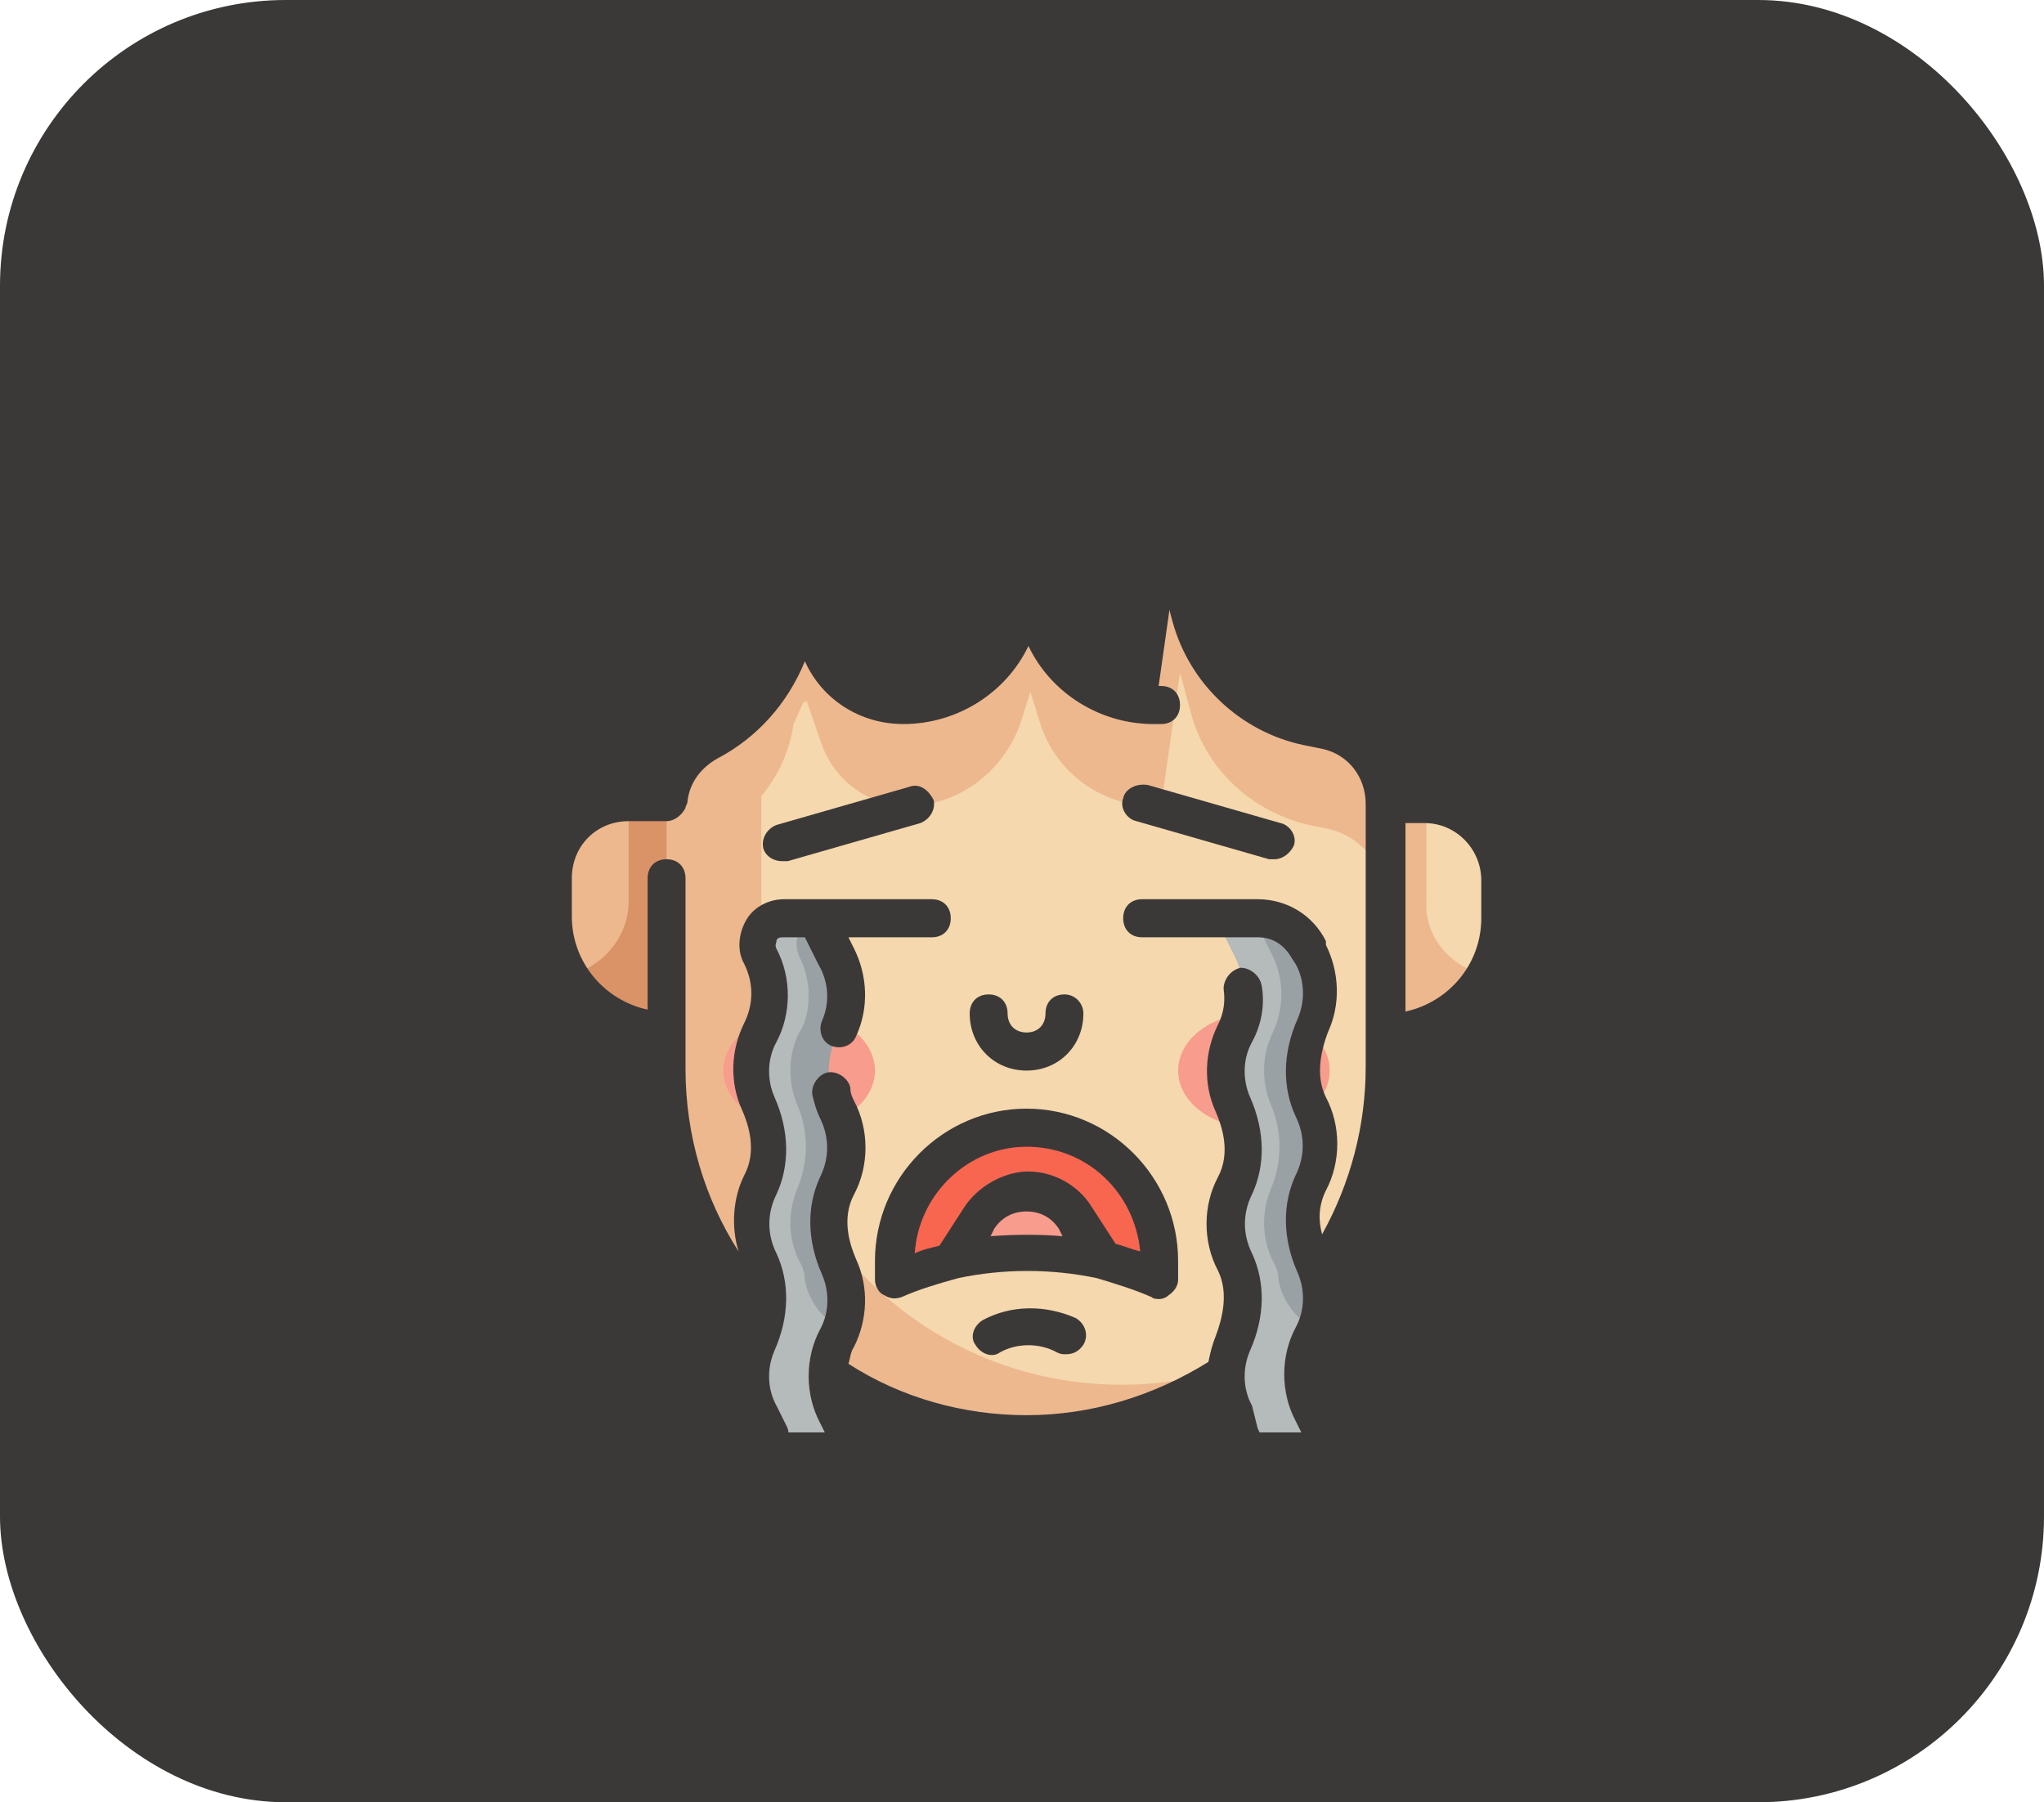 <svg xmlns="http://www.w3.org/2000/svg" width="186" height="164" viewBox="0 0 186 164" fill="none"><rect x="0.5" y="0.5" width="185" height="163" rx="25.5" fill="#3B3938" stroke="#3B3938"></rect><path d="M103.759 119.942H83.069C61.173 119.942 43.414 102.097 43.414 80.094C43.414 52.374 65.828 29.851 93.414 29.851C121 29.851 143.414 52.374 143.414 80.094C143.414 102.097 125.655 119.942 103.759 119.942Z" fill="#3B3938"></path><path d="M143.414 80.094C143.414 91.009 138.931 101.058 131.862 108.334C124.621 115.611 114.793 119.942 103.759 119.942H83.069C61.173 119.942 43.414 102.097 43.414 80.094C43.414 66.234 48.931 53.587 58.069 44.578C67.207 35.568 79.621 29.851 93.414 29.851C97.207 29.851 100.828 30.198 104.276 31.064C104.621 32.796 104.966 34.529 105.483 36.261C106.69 40.073 108.242 43.538 110.483 46.83L112.552 49.948C115.828 54.799 120.655 58.264 126.345 59.824C127.897 60.17 129.276 61.036 130.311 62.076C131.345 63.115 132.035 64.501 132.38 66.061C132.897 68.313 134.276 70.392 136.173 71.605C138.414 72.818 140.655 73.511 142.897 73.511C143.242 75.59 143.414 77.842 143.414 80.094Z" fill="#3B3938"></path><path d="M91 119.942H83.069C61.173 119.942 43.414 102.097 43.414 80.094C43.414 66.234 48.931 53.587 58.069 44.577C64.104 38.514 71.69 34.009 80.138 31.584C78.414 32.969 76.862 34.355 75.311 35.915C66.345 44.924 60.655 57.571 60.655 71.431C60.655 90.316 73.587 113.532 91 119.942Z" fill="#3B3938"></path><path d="M93.414 130.337C75.31 130.337 60.655 115.611 60.655 97.419V74.03C60.655 71.431 62.207 69.006 64.448 67.793C68.586 65.714 71.345 61.903 72.207 57.225L72.724 54.106L74.276 58.957C75.31 62.249 78.414 64.501 82.035 64.501C86.69 64.501 91 61.383 92.552 56.878L93.414 54.106L94.276 56.878C95.828 61.383 99.966 64.501 104.793 64.501H105.483L107.207 52.374L108.241 56.185C109.621 61.21 113.759 65.194 118.931 66.234L120.655 66.581C123.759 67.273 126 70.046 126 73.337V97.246C126.173 115.611 111.517 130.337 93.414 130.337Z" fill="#F5D8AD"></path><path d="M60.655 93.954C54.966 93.954 50.31 89.276 50.31 83.559V80.094C50.31 76.283 53.414 73.164 57.207 73.164H60.655V93.954Z" fill="#EDB88E"></path><path d="M126.173 93.954V73.164H129.621C133.414 73.164 136.518 76.283 136.518 80.094V83.559C136.518 89.276 131.863 93.954 126.173 93.954Z" fill="#F5D8AD"></path><path d="M126.173 73.511V82.173C126.173 78.881 123.931 76.109 120.828 75.416L119.104 75.07C113.931 73.857 109.793 70.046 108.414 65.021L107.379 61.21L105.655 73.337H104.966C100.138 73.337 96 70.219 94.621 65.714L93.759 62.942L92.897 65.714C91.345 70.219 87.207 73.337 82.552 73.337C79.103 73.337 76 71.085 74.793 67.793L73.414 63.808C73.242 63.808 73.069 63.982 73.069 63.982L72.207 65.888C71.862 68.313 70.828 70.565 69.276 72.471V93.088C69.276 111.28 83.931 126.006 102.035 126.006C105.655 126.006 108.931 125.486 112.207 124.273C106.862 128.085 100.31 130.337 93.414 130.337C75.31 130.337 60.655 115.611 60.655 97.419V74.03C60.655 71.431 62.207 69.006 64.448 67.793C66.517 66.754 68.242 65.194 69.621 63.462C71 61.729 71.862 59.477 72.207 57.225L72.724 54.106L74.276 58.957C75.483 62.249 78.586 64.501 82.035 64.501C84.448 64.501 86.69 63.808 88.414 62.422C90.31 61.036 91.69 59.131 92.379 56.878L93.242 54.106L94.103 56.878C95.655 61.383 99.793 64.501 104.448 64.501H105.138L106.862 52.374L107.897 56.185C109.276 61.21 113.414 65.194 118.586 66.234L120.31 66.581C123.931 67.447 126.173 70.392 126.173 73.511Z" fill="#EDB88E"></path><path d="M114.104 102.617C117.912 102.617 121 100.29 121 97.419C121 94.549 117.912 92.222 114.104 92.222C110.295 92.222 107.207 94.549 107.207 97.419C107.207 100.29 110.295 102.617 114.104 102.617Z" fill="#F89C8D"></path><path d="M72.724 102.617C76.533 102.617 79.62 100.29 79.62 97.419C79.62 94.549 76.533 92.222 72.724 92.222C68.915 92.222 65.827 94.549 65.827 97.419C65.827 100.29 68.915 102.617 72.724 102.617Z" fill="#F89C8D"></path><path d="M135.31 88.757C133.586 91.875 130.138 94.128 126.345 94.128V73.337H129.793V82C129.621 85.292 132.034 88.064 135.31 88.757Z" fill="#EDB88E"></path><path d="M51.69 88.757C53.414 91.875 56.862 94.128 60.655 94.128V73.337H57.207V82C57.207 85.292 54.793 88.064 51.69 88.757Z" fill="#DA9367"></path><path d="M105.483 114.745V116.477C103.759 115.784 101.862 115.091 100.138 114.745C97.897 114.225 95.655 114.052 93.414 114.052C91.172 114.052 88.931 114.225 86.69 114.745C84.793 115.091 83.069 115.784 81.345 116.477V114.745C81.345 107.988 86.69 102.617 93.414 102.617C100.138 102.617 105.483 108.161 105.483 114.745Z" fill="#F8664F"></path><path d="M100.311 114.918C100.138 114.918 100.138 114.918 99.966 114.918C97.725 114.398 95.483 114.225 93.242 114.225C91 114.225 88.759 114.398 86.518 114.918C86.518 114.918 86.345 114.918 86.173 114.918L88.759 110.933C90.828 107.815 95.311 107.815 97.38 110.933L100.311 114.918Z" fill="#F89C8D"></path><path d="M112.379 93.954C111.345 96.034 111.345 98.459 112.207 100.538C113.241 102.964 113.586 105.562 112.379 107.815C111.345 110.067 111.345 112.666 112.379 114.745C113.586 116.997 113.241 119.769 112.207 122.021C111.345 124.1 111.345 126.526 112.379 128.605L113.241 130.337H120.138L119.276 128.605C118.241 126.353 118.241 123.927 119.276 121.675C120.31 119.596 120.31 117.17 119.448 115.091C118.414 112.666 118.069 110.067 119.276 107.815C120.31 105.562 120.31 102.964 119.276 100.885C118.069 98.632 118.414 95.86 119.448 93.608C120.31 91.529 120.31 89.103 119.276 87.024L118.931 86.505C118.069 84.772 116.345 83.559 114.276 83.559H110.655L112.379 87.024C113.586 89.277 113.586 91.875 112.379 93.954Z" fill="#9AA1A5"></path><path d="M69.275 93.954C68.241 96.034 68.241 98.459 69.103 100.538C70.138 102.964 70.482 105.562 69.275 107.815C68.241 110.067 68.241 112.666 69.275 114.745C70.482 116.997 70.138 119.769 69.103 122.021C68.241 124.1 68.241 126.526 69.275 128.605L70.138 130.337H77.034L76.172 128.605C75.138 126.353 75.138 123.927 76.172 121.675C77.207 119.596 77.207 117.17 76.344 115.091C75.31 112.666 74.965 110.067 76.172 107.815C77.207 105.562 77.207 102.964 76.172 100.885C74.965 98.632 75.31 95.86 76.344 93.608C77.207 91.529 77.207 89.103 76.172 87.024L74.448 83.559H71.344C69.62 83.559 68.413 85.465 69.275 87.024C70.482 89.277 70.482 91.875 69.275 93.954Z" fill="#9AA1A5"></path><path d="M120.138 130.337H113.241L112.379 128.605C111.345 126.526 111.345 124.1 112.207 122.021C113.241 119.769 113.586 116.997 112.379 114.745C111.345 112.492 111.345 109.894 112.379 107.815C113.586 105.562 113.241 102.79 112.207 100.538C111.345 98.459 111.345 96.034 112.379 93.954C113.414 91.702 113.414 89.277 112.379 87.024L110.655 83.559H114.104L115.828 87.024C116.862 89.277 116.862 91.702 115.828 93.954C114.793 96.034 114.793 98.459 115.655 100.538C116.69 102.964 116.69 105.736 115.655 108.161C114.793 110.24 114.793 112.666 115.828 114.745C116.173 115.264 116.345 115.958 116.345 116.477C116.69 118.383 117.897 119.942 119.448 120.809C119.448 120.982 119.276 121.328 119.104 121.502C118.069 123.754 118.069 126.179 119.104 128.432L120.138 130.337Z" fill="#B5BABB"></path><path d="M77.034 130.337H70.138L69.275 128.605C68.241 126.526 68.241 124.1 69.103 122.021C70.138 119.769 70.482 116.997 69.275 114.745C68.241 112.492 68.241 109.894 69.275 107.815C70.482 105.562 70.138 102.79 69.103 100.538C68.241 98.459 68.241 96.034 69.275 93.954C69.793 92.915 70.138 91.702 70.138 90.489C70.138 89.277 69.965 88.064 69.275 87.024C68.413 85.465 69.62 83.559 71.344 83.559H74.448C72.896 83.906 72.034 85.465 72.724 87.024C73.241 88.064 73.586 89.277 73.586 90.489C73.586 91.702 73.413 92.915 72.724 93.954C71.689 96.034 71.689 98.459 72.551 100.538C73.586 102.964 73.586 105.736 72.551 108.161C71.689 110.24 71.689 112.666 72.724 114.745C73.069 115.264 73.241 115.958 73.241 116.477C73.586 118.383 74.793 119.942 76.344 120.809C76.344 120.982 76.172 121.328 76 121.502C74.965 123.754 74.965 126.179 76 128.432L77.034 130.337Z" fill="#B5BABB"></path><path d="M104.793 118.036C104.965 118.21 105.31 118.21 105.482 118.21C105.827 118.21 106.172 118.036 106.344 117.863C106.861 117.517 107.206 116.997 107.206 116.477V114.745C107.206 107.122 100.999 100.885 93.413 100.885C85.827 100.885 79.62 107.122 79.62 114.745V116.477C79.62 116.997 79.965 117.69 80.482 117.863C80.999 118.21 81.517 118.21 82.034 118.036C83.586 117.343 85.31 116.824 87.206 116.304C91.344 115.438 95.655 115.438 99.793 116.304C101.517 116.824 103.241 117.343 104.793 118.036ZM93.413 104.35C98.93 104.35 103.241 108.508 103.758 113.878C103.068 113.705 102.206 113.359 101.517 113.185L99.275 109.72C98.068 107.815 95.827 106.602 93.586 106.602C91.344 106.602 88.93 107.988 87.724 109.894L85.482 113.359C84.793 113.532 83.93 113.705 83.241 114.052C83.586 108.681 88.068 104.35 93.413 104.35ZM90.137 112.492L90.482 111.799C91.172 110.76 92.206 110.24 93.413 110.24C94.62 110.24 95.655 110.76 96.344 111.799L96.689 112.492C94.62 112.319 92.379 112.319 90.137 112.492Z" fill="#3B3938"></path><path d="M96.862 90.49C95.827 90.49 95.138 91.183 95.138 92.222C95.138 93.261 94.448 93.954 93.414 93.954C92.379 93.954 91.689 93.261 91.689 92.222C91.689 91.183 91 90.49 89.965 90.49C88.931 90.49 88.241 91.183 88.241 92.222C88.241 95.167 90.483 97.42 93.414 97.42C96.345 97.42 98.586 95.167 98.586 92.222C98.586 91.356 97.896 90.49 96.862 90.49Z" fill="#3B3938"></path><path d="M102.207 72.644C101.862 73.511 102.552 74.55 103.414 74.723L115.483 78.189C115.655 78.189 115.828 78.189 116 78.189C116.69 78.189 117.379 77.669 117.724 76.976C118.069 76.109 117.379 75.07 116.517 74.897L104.448 71.432C103.414 71.258 102.379 71.778 102.207 72.644Z" fill="#3B3938"></path><path d="M82.724 71.605L70.655 75.07C69.793 75.416 69.276 76.283 69.448 77.149C69.621 77.842 70.31 78.362 71.172 78.362C71.345 78.362 71.517 78.362 71.689 78.362L83.758 74.897C84.621 74.55 85.138 73.684 84.965 72.818C84.448 71.778 83.586 71.258 82.724 71.605Z" fill="#3B3938"></path><path d="M113.931 127.912C113.069 126.353 113.069 124.447 113.758 122.888C115.138 119.769 115.138 116.651 113.931 114.052C113.069 112.319 113.069 110.414 113.931 108.681C115.138 106.082 115.138 102.964 113.758 99.845C113.069 98.286 113.069 96.38 113.931 94.821C114.793 93.261 115.138 91.356 114.793 89.623C114.62 88.757 113.758 88.064 112.896 88.064C112.034 88.237 111.345 89.103 111.345 89.97C111.517 91.183 111.345 92.222 110.827 93.261C109.62 95.687 109.448 98.632 110.655 101.231C111.172 102.444 112.034 104.869 110.827 107.122C109.448 109.72 109.448 113.012 110.827 115.611C111.862 117.69 111.172 120.116 110.655 121.502C110.31 122.368 110.138 123.061 109.965 123.927C104.965 127.046 99.276 128.778 93.413 128.778C87.724 128.778 82.034 127.219 77.207 124.1C77.379 123.581 77.379 123.061 77.724 122.541C78.931 120.116 79.103 117.17 77.896 114.572C77.379 113.359 76.517 110.933 77.724 108.681C79.103 106.082 79.103 102.79 77.724 100.192C77.552 99.845 77.379 99.499 77.379 98.979C77.207 98.113 76.172 97.42 75.31 97.593C74.448 97.766 73.758 98.806 73.931 99.672C74.103 100.365 74.276 101.058 74.62 101.751C75.483 103.483 75.483 105.389 74.62 107.122C73.413 109.72 73.413 112.839 74.793 115.958C75.483 117.517 75.483 119.423 74.62 120.982C73.241 123.581 73.241 126.872 74.62 129.471L75.483 131.204C75.827 131.897 76.345 132.243 77.034 132.243C77.207 132.243 77.552 132.243 77.724 132.07C78.586 131.724 78.931 130.684 78.413 129.818L77.896 128.605C82.724 131.031 87.896 132.243 93.241 132.243C99.103 132.243 104.965 130.684 109.965 127.912C110.138 128.432 110.31 129.125 110.655 129.645L111.517 131.377C111.862 132.07 112.379 132.417 113.069 132.417C113.241 132.417 113.586 132.417 113.758 132.243C114.62 131.897 114.965 130.857 114.448 129.991L113.931 127.912Z" fill="#3B3938"></path><path d="M74.793 92.915C74.448 93.781 74.793 94.821 75.655 95.167C76.517 95.514 77.552 95.167 77.897 94.301C79.104 91.702 78.931 88.757 77.724 86.331L77.207 85.292H84.793C85.828 85.292 86.517 84.599 86.517 83.559C86.517 82.52 85.828 81.827 84.793 81.827H74.448H72.724H71.345C69.966 81.827 68.586 82.52 67.897 83.733C67.207 84.945 67.035 86.505 67.724 87.717C68.586 89.45 68.586 91.356 67.724 93.088C66.517 95.514 66.345 98.459 67.552 101.058C68.069 102.271 68.931 104.696 67.724 106.948C66.69 109.027 66.517 111.626 67.207 113.878C64.104 109.027 62.38 103.31 62.38 97.246V79.921C62.38 78.881 61.69 78.188 60.655 78.188C59.621 78.188 58.931 78.881 58.931 79.921V91.875C54.966 91.009 52.035 87.544 52.035 83.386V79.921C52.035 76.976 54.276 74.723 57.207 74.723H60.655C61.345 74.723 62.035 74.204 62.38 73.511C62.38 73.337 62.552 73.164 62.552 72.991C62.724 71.258 63.759 69.872 65.311 69.006C68.931 67.1 71.69 63.982 73.242 60.17C74.793 63.635 78.242 65.888 82.207 65.888C87.035 65.888 91.517 63.115 93.586 58.784C95.655 63.115 100.138 65.888 104.966 65.888H105.655C106.69 65.888 107.379 65.195 107.379 64.155C107.379 63.115 106.69 62.422 105.655 62.422H104.966C101 62.422 97.379 59.824 96.173 56.012L95.311 53.24C95.138 52.547 94.448 52.027 93.759 52.027C93.069 52.027 92.379 52.547 92.207 53.24L91.345 56.012C90.138 59.824 86.517 62.422 82.552 62.422C79.793 62.422 77.379 60.69 76.517 58.091L74.966 53.24C74.793 52.547 73.931 52.027 73.242 52.027C72.379 52.027 71.862 52.72 71.69 53.413L70.483 57.052C69.793 61.036 67.207 64.501 63.759 66.234C61.69 67.273 60.138 69.179 59.448 71.432H57.38C52.552 71.432 48.759 75.243 48.759 80.094V83.559C48.759 89.623 53.242 94.647 59.104 95.514V97.419C59.104 102.444 60.138 107.295 62.207 111.799C58.931 109.547 55.828 106.775 53.414 103.657C52.897 102.964 51.69 102.79 51 103.31C50.31 103.83 50.138 105.043 50.655 105.736C54.621 110.933 59.793 114.918 65.655 117.69C66.345 118.729 67.035 119.596 67.897 120.462C67.724 120.809 67.724 120.982 67.552 121.328C66.345 123.927 66.517 126.872 67.724 129.298L68.586 131.03C68.931 131.723 69.448 132.07 70.138 132.07C70.311 132.07 70.655 132.07 70.828 131.897C71.69 131.55 72.035 130.511 71.517 129.644L70.655 127.912C69.793 126.353 69.793 124.447 70.483 122.888C71.862 119.769 71.862 116.65 70.655 114.052C69.793 112.319 69.793 110.413 70.655 108.681C71.862 106.082 71.862 102.964 70.483 99.845C69.793 98.286 69.793 96.38 70.655 94.821C72.035 92.222 72.035 88.93 70.655 86.331C70.483 85.985 70.655 85.811 70.655 85.638C70.655 85.465 70.828 85.292 71.173 85.292H72.552H73.242L74.448 87.717C75.483 89.45 75.483 91.356 74.793 92.915Z" fill="#3B3938"></path><path d="M145.138 80.094C145.138 68.313 141.345 57.225 134.104 47.869C133.586 47.176 132.379 47.003 131.69 47.523C131 48.043 130.828 49.255 131.345 49.948C138.069 58.611 141.69 69.006 141.69 79.921C141.69 92.742 135.138 104.696 124.793 111.626C126.862 107.122 127.897 102.271 127.897 97.246V95.341C133.759 94.474 138.242 89.45 138.242 83.386V79.921C138.242 75.07 134.448 71.258 129.621 71.258H127.552C126.862 68.14 124.276 65.541 121 64.848L119.276 64.502C114.793 63.462 111.173 59.997 109.966 55.666L108.931 51.854C108.586 50.988 107.724 50.468 106.862 50.642C106 50.988 105.483 51.854 105.655 52.721L106.69 56.532C108.242 62.249 112.897 66.581 118.586 67.793L120.31 68.14C122.724 68.66 124.276 70.739 124.276 73.164V97.073C124.276 102.444 122.897 107.641 120.31 112.319C119.966 111.107 119.966 109.72 120.655 108.334C122.035 105.736 122.035 102.444 120.655 99.845C119.621 97.766 120.31 95.341 120.828 93.954C122.035 91.356 121.862 88.41 120.655 85.985V85.638C119.448 83.213 117.035 81.827 114.448 81.827H103.931C102.897 81.827 102.207 82.52 102.207 83.559C102.207 84.599 102.897 85.292 103.931 85.292H114.448C115.828 85.292 116.862 85.985 117.552 87.198L117.897 87.717C118.759 89.277 118.759 91.183 118.069 92.742C116.69 95.86 116.69 98.979 117.897 101.578C118.759 103.31 118.759 105.216 117.897 106.948C116.69 109.547 116.69 112.666 118.069 115.784C118.759 117.344 118.759 119.249 117.897 120.809C116.517 123.407 116.517 126.699 117.897 129.298L118.759 131.031C119.104 131.724 119.621 132.07 120.31 132.07C120.483 132.07 120.828 132.07 121 131.897C121.862 131.55 122.207 130.511 121.69 129.644L120.828 127.912C119.966 126.179 119.966 124.274 120.828 122.541C121.517 120.982 121.862 119.249 121.862 117.517C136 110.587 145.138 96.034 145.138 80.094ZM134.793 80.094V83.559C134.793 87.717 131.862 91.183 127.897 92.049V74.897H129.621C132.552 74.897 134.793 77.322 134.793 80.094Z" fill="#3B3938"></path><path d="M45.138 80.094C45.138 53.413 66.862 31.584 93.414 31.584C106 31.584 117.724 36.435 126.862 45.097C127.552 45.79 128.586 45.79 129.276 45.097C129.965 44.404 129.965 43.365 129.276 42.672C119.62 33.316 106.862 28.119 93.414 28.119C64.965 28.119 41.69 51.508 41.69 80.094C41.69 86.851 43.414 93.608 46.517 99.672C46.862 100.192 47.379 100.538 48.069 100.538C48.414 100.538 48.586 100.538 48.931 100.365C49.793 99.845 50.138 98.806 49.62 97.939C46.69 92.569 45.138 86.331 45.138 80.094Z" fill="#3B3938"></path><path d="M89.448 120.116C88.586 120.635 88.241 121.675 88.759 122.368C89.276 123.234 90.31 123.581 91 123.061C92.552 122.195 94.621 122.195 96.172 123.061C96.517 123.234 96.69 123.234 97.034 123.234C97.724 123.234 98.241 122.888 98.586 122.368C99.103 121.502 98.759 120.462 97.897 119.942C95.138 118.73 92.034 118.73 89.448 120.116Z" fill="#3B3938"></path></svg>